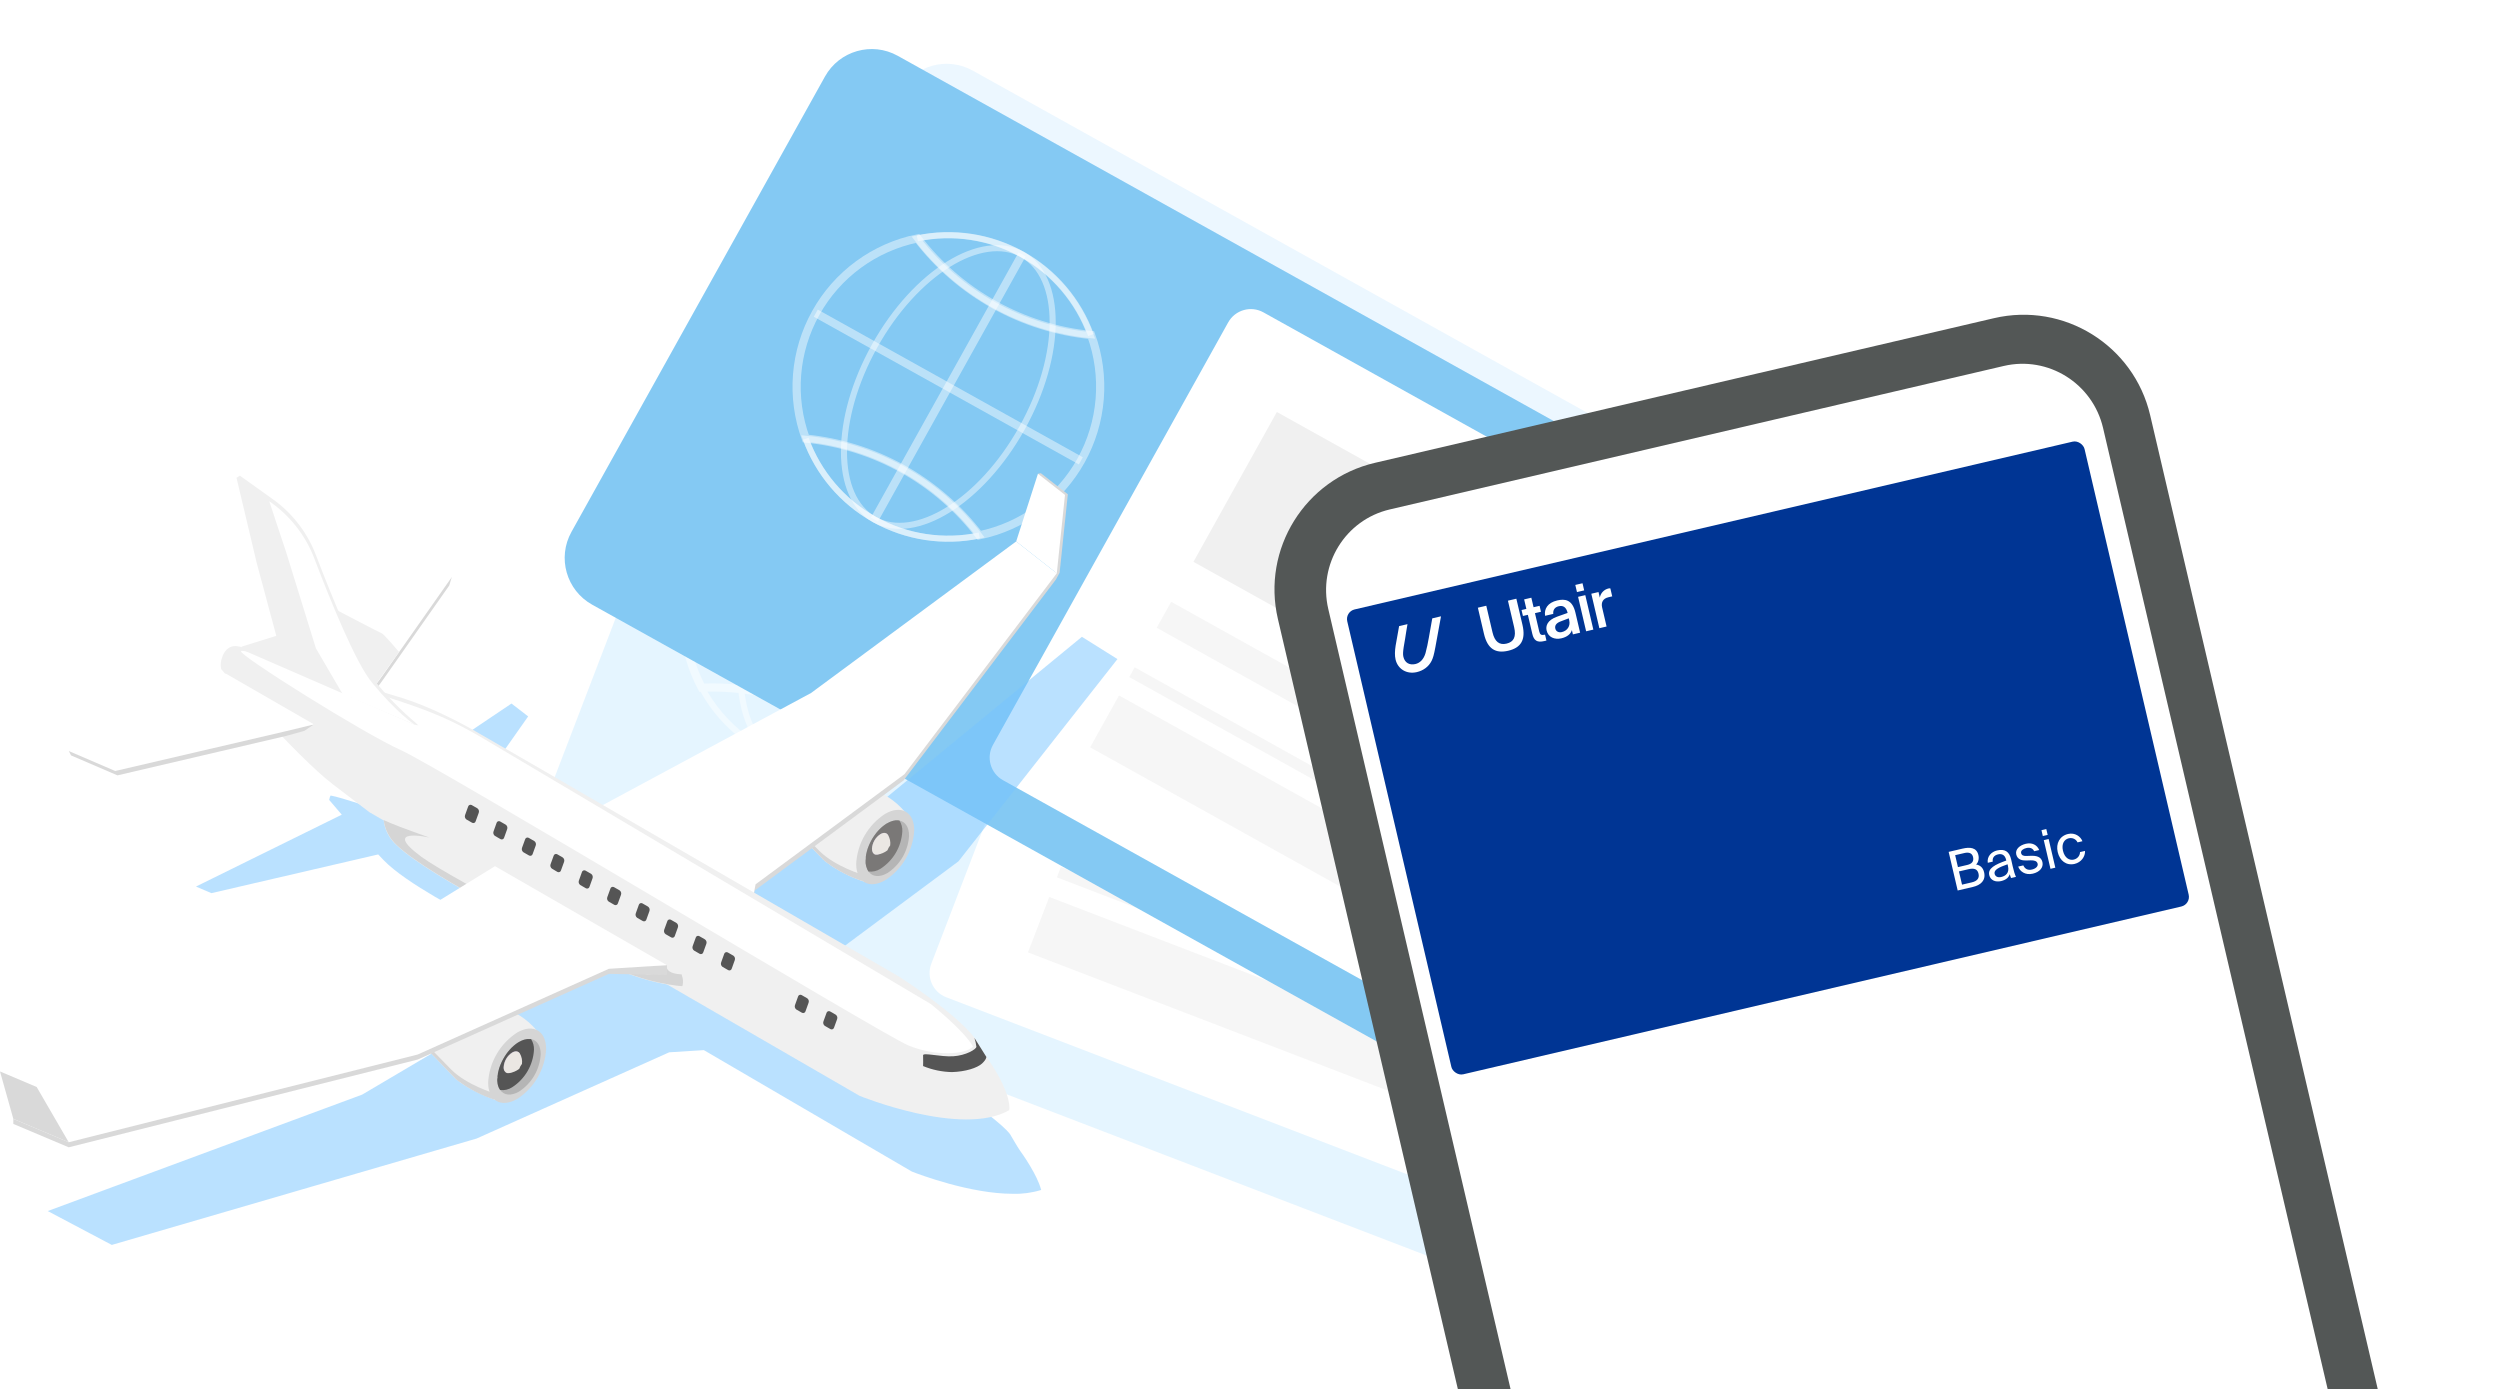 <?xml version="1.0" encoding="UTF-8"?> <svg xmlns="http://www.w3.org/2000/svg" width="745" height="414" viewBox="0 0 745 414" fill="none"> <g style="mix-blend-mode:multiply" opacity="0.4"> <path d="M232.987 99.784L577.126 231.954C579.083 232.705 580.871 233.835 582.391 235.278C583.91 236.722 585.13 238.45 585.981 240.366C586.831 242.281 587.296 244.345 587.348 246.44C587.401 248.535 587.039 250.62 586.285 252.575L530.604 397.55C529.086 401.496 526.066 404.679 522.204 406.402C518.343 408.124 513.956 408.245 510.006 406.737L165.886 274.622C163.93 273.873 162.14 272.747 160.62 271.306C159.099 269.866 157.877 268.14 157.024 266.227C156.171 264.314 155.703 262.251 155.647 260.158C155.591 258.064 155.948 255.979 156.698 254.024L212.28 109.011C213.022 107.036 214.148 105.229 215.594 103.693C217.04 102.158 218.777 100.925 220.704 100.066C222.63 99.208 224.708 98.741 226.817 98.692C228.926 98.644 231.023 99.015 232.987 99.784Z" fill="#BFE6FF"></path> </g> <path d="M281.971 297.178L494.756 378.929C498.739 380.459 503.209 378.471 504.74 374.487L556.423 239.964C557.954 235.98 555.965 231.51 551.982 229.979L339.197 148.228C335.213 146.698 330.743 148.686 329.212 152.67L277.529 287.193C275.998 291.177 277.987 295.647 281.971 297.178Z" fill="white"></path> <path opacity="0.6" d="M306.335 283.814L490.388 354.527L496.734 338.009L312.681 267.296L306.335 283.814Z" fill="#F0F0F0"></path> <path opacity="0.6" d="M314.947 261.447L499 332.159L500.192 329.058L316.139 258.345L314.947 261.447Z" fill="#F0F0F0"></path> <path opacity="0.6" d="M320.961 245.734L505.014 316.446L508.191 308.175L324.139 237.463L320.961 245.734Z" fill="#F0F0F0"></path> <path opacity="0.6" d="M393.284 229.297L519.825 277.914L524.056 266.902L397.515 218.285L393.284 229.297Z" fill="#F0F0F0"></path> <path opacity="0.6" d="M420.309 266.609L447.886 277.204L452.459 265.302L424.881 254.707L420.309 266.609Z" fill="#F0F0F0"></path> <path opacity="0.6" d="M384.264 252.802L411.842 263.397L416.414 251.495L388.836 240.9L384.264 252.802Z" fill="#F0F0F0"></path> <path d="M329.046 224.725L372.757 241.519L391.084 193.817L347.373 177.023L329.046 224.725Z" fill="#F0F0F0"></path> <path opacity="0.45" fill-rule="evenodd" clip-rule="evenodd" d="M208.775 206.168L208.415 206.183L208.054 205.508C204.919 199.639 203.085 193.163 202.676 186.522C202.268 179.881 203.295 173.229 205.689 167.021C208.074 160.808 211.77 155.182 216.525 150.526C221.281 145.869 226.984 142.292 233.247 140.039L233.968 139.779L234.222 140.03C244.135 136.654 254.904 136.757 264.75 140.323C265.063 140.42 265.374 140.527 265.684 140.645L265.687 140.647C266.026 140.778 266.36 140.92 266.686 141.074C276.273 145.042 284.243 152.135 289.297 161.203L289.651 161.187L290.011 161.865C293.138 167.738 294.966 174.213 295.373 180.854C295.78 187.494 294.756 194.144 292.369 200.354C289.983 206.564 286.29 212.19 281.541 216.849C276.792 221.508 271.098 225.093 264.844 227.36L264.122 227.622L263.866 227.37C253.663 230.829 242.559 230.61 232.487 226.734C223.421 223.245 215.722 216.998 210.444 208.927C209.858 208.029 209.301 207.109 208.775 206.168ZM256.431 139.997C249.533 138.833 242.423 139.316 235.693 141.45C237.938 143.561 240.31 145.524 242.793 147.329C242.997 147.152 243.201 146.977 243.406 146.805C247.614 143.272 252.071 140.876 256.431 139.997ZM260.66 156.847L266.067 142.783C271.519 145.436 275.088 151.779 276.301 160.378C276.315 160.478 276.329 160.579 276.342 160.68C271.001 159.987 265.741 158.704 260.66 156.847ZM244.569 148.19C251.144 142.67 257.961 140.334 263.786 141.926L258.386 155.972C253.422 153.967 248.705 151.428 244.314 148.405C244.399 148.333 244.484 148.261 244.569 148.19ZM242.456 150.082C247.139 153.359 252.188 156.101 257.511 158.247L248.332 182.123L226.965 173.902C230.932 164.041 236.46 155.797 242.456 150.082ZM226.089 176.176L247.457 184.398L238.28 208.269C232.901 206.299 227.328 204.949 221.669 204.239C221.019 195.982 222.414 186.155 226.089 176.176ZM225.277 173.252C229.271 163.317 234.84 154.924 240.962 149.01C238.296 147.045 235.756 144.903 233.36 142.595C227.707 144.741 222.555 148.033 218.23 152.267C214.015 156.394 210.679 161.326 208.416 166.765L225.277 173.252ZM207.541 169.04L224.401 175.527C220.696 185.58 219.231 195.542 219.84 204.032C216.529 203.698 213.193 203.582 209.853 203.687C207.096 198.307 205.48 192.412 205.109 186.373C204.747 180.486 205.576 174.591 207.541 169.04ZM249.732 185.273L240.554 209.145C245.924 211.311 251.016 214.081 255.735 217.395C261.749 211.687 267.306 203.437 271.282 193.565L249.732 185.273ZM272.97 194.215C268.966 204.163 263.368 212.562 257.227 218.47C259.855 220.412 262.361 222.527 264.725 224.803C270.372 222.645 275.516 219.346 279.834 215.109C284.04 210.983 287.371 206.057 289.635 200.627L272.97 194.215ZM290.51 198.352L273.847 191.941C277.565 181.868 279.037 171.879 278.433 163.37C281.675 163.686 284.942 163.792 288.212 163.685C290.96 169.069 292.571 174.964 292.941 181.003C293.301 186.894 292.473 192.794 290.51 198.352ZM272.16 191.291L250.606 182.998L259.786 159.122C265.23 161.115 270.874 162.471 276.604 163.17C277.249 171.445 275.845 181.295 272.16 191.291ZM253.873 219.068C249.447 216.011 244.688 213.444 239.68 211.42L234.296 225.424C240.111 227.14 246.998 224.828 253.657 219.25C253.729 219.19 253.801 219.129 253.873 219.068ZM232.031 224.522L237.405 210.545C232.391 208.711 227.203 207.434 221.933 206.731C221.941 206.79 221.949 206.848 221.958 206.907L221.971 207C223.171 215.497 226.678 221.798 232.031 224.522ZM273.026 146.427C275.637 149.987 277.329 154.722 278.091 160.125C278.127 160.381 278.161 160.638 278.193 160.896C281.197 161.209 284.223 161.335 287.254 161.272C283.726 155.247 278.841 150.171 273.026 146.427ZM262.394 225.949C260.178 223.868 257.84 221.931 255.393 220.147C255.201 220.312 255.01 220.476 254.818 220.636C250.625 224.149 246.188 226.536 241.858 227.416C248.189 228.457 254.695 228.116 260.919 226.387C261.413 226.25 261.904 226.104 262.394 225.949ZM225.412 221.171C222.707 217.584 220.959 212.766 220.18 207.253C220.145 207.006 220.112 206.758 220.081 206.508C217.012 206.177 213.918 206.041 210.82 206.101C214.286 212.012 219.058 217.008 224.729 220.732C224.955 220.88 225.183 221.027 225.412 221.171Z" fill="white"></path> <g style="mix-blend-mode:multiply" opacity="0.4"> <path d="M289.861 21.031L611.933 200.358C613.764 201.374 615.376 202.741 616.678 204.381C617.98 206.022 618.945 207.903 619.519 209.917C620.092 211.931 620.263 214.038 620.02 216.118C619.778 218.198 619.128 220.209 618.107 222.038L542.575 357.736C541.556 359.568 540.186 361.181 538.543 362.482C536.901 363.784 535.017 364.749 533.002 365.322C530.986 365.895 528.876 366.065 526.795 365.822C524.713 365.58 522.7 364.929 520.87 363.907L198.772 184.578C195.084 182.516 192.364 179.076 191.207 175.013C190.05 170.95 190.55 166.593 192.598 162.898L268.156 27.202C269.175 25.37 270.544 23.758 272.187 22.456C273.83 21.155 275.713 20.19 277.729 19.617C279.745 19.044 281.854 18.873 283.936 19.116C286.017 19.359 288.031 20.01 289.861 21.031Z" fill="#CFEBFF"></path> </g> <path d="M176.466 180.193L498.57 359.522C506.263 363.806 515.972 361.041 520.256 353.348L595.806 217.647C600.089 209.954 597.325 200.245 589.631 195.961L267.528 16.632C259.835 12.349 250.126 15.114 245.842 22.807L170.292 158.508C166.008 166.201 168.773 175.91 176.466 180.193Z" fill="#84C9F3"></path> <path d="M298.888 232.5L498.051 343.382C501.78 345.458 506.485 344.118 508.561 340.39L578.661 214.478C580.737 210.75 579.397 206.044 575.669 203.968L376.506 93.086C372.777 91.01 368.072 92.35 365.996 96.078L295.896 221.99C293.82 225.718 295.16 230.424 298.888 232.5Z" fill="white"></path> <g style="mix-blend-mode:multiply" opacity="0.45"> <path d="M260.641 103.094C248.483 124.915 248.458 148.082 260.586 154.84C272.714 161.598 292.403 149.387 304.561 127.566C316.72 105.746 316.744 82.579 304.616 75.821C292.488 69.063 272.8 81.274 260.641 103.094Z" stroke="white" stroke-width="1.808" stroke-miterlimit="10"></path> </g> <g style="mix-blend-mode:multiply" opacity="0.45"> <path d="M243.109 93.25C239.949 98.91 238.047 105.184 237.531 111.646C237.016 118.108 237.899 124.604 240.122 130.694C250.259 131.695 260.082 134.772 268.98 139.732C277.877 144.692 285.659 151.43 291.842 159.526C298.187 158.207 304.175 155.538 309.4 151.702C314.625 147.866 318.964 142.952 322.124 137.293C325.283 131.634 327.189 125.361 327.713 118.901C328.237 112.44 327.367 105.943 325.16 99.848C315.023 98.841 305.199 95.765 296.298 90.809C287.397 85.854 279.608 79.124 273.412 71.038C267.059 72.339 261.063 74.998 255.832 78.832C250.602 82.665 246.262 87.583 243.109 93.25V93.25Z" stroke="white" stroke-width="2.437" stroke-miterlimit="10"></path> </g> <g style="mix-blend-mode:multiply" opacity="0.45"> <path d="M291.837 159.578C281.189 161.803 270.096 160.113 260.595 154.816C251.093 149.519 243.822 140.972 240.117 130.745" stroke="white" stroke-width="1.808" stroke-miterlimit="10"></path> </g> <g style="mix-blend-mode:multiply" opacity="0.45"> <path d="M240.117 130.745C243.822 140.972 251.093 149.519 260.595 154.816C270.096 160.113 281.189 161.803 291.837 159.578C285.655 151.481 277.873 144.743 268.975 139.783C260.077 134.823 250.255 131.746 240.117 130.745V130.745Z" stroke="white" stroke-width="1.808" stroke-miterlimit="10"></path> </g> <g style="mix-blend-mode:multiply" opacity="0.45"> <path d="M273.36 71.031C284.009 68.796 295.107 70.48 304.614 75.773C314.121 81.066 321.398 89.612 325.108 99.841" stroke="white" stroke-width="1.808" stroke-miterlimit="10"></path> </g> <g style="mix-blend-mode:multiply" opacity="0.45"> <path d="M325.001 99.879C321.291 89.65 314.014 81.104 304.507 75.811C295 70.518 283.902 68.834 273.253 71.069C279.449 79.155 287.238 85.885 296.139 90.84C305.04 95.796 314.864 98.872 325.001 99.879V99.879Z" stroke="white" stroke-width="1.808" stroke-miterlimit="10"></path> </g> <g style="mix-blend-mode:multiply" opacity="0.45"> <path d="M260.58 154.835L304.59 75.819" stroke="white" stroke-width="2.437" stroke-miterlimit="10"></path> </g> <g style="mix-blend-mode:multiply" opacity="0.45"> <path d="M322.094 137.333L243.103 93.326" stroke="white" stroke-width="2.437" stroke-miterlimit="10"></path> </g> <path opacity="0.6" d="M324.86 222.702L497.13 318.613L505.738 303.152L333.468 207.242L324.86 222.702Z" fill="#F0F0F0"></path> <path opacity="0.6" d="M336.52 201.765L508.79 297.676L510.406 294.773L338.136 198.862L336.52 201.765Z" fill="#F0F0F0"></path> <path opacity="0.6" d="M344.699 187.078L516.969 282.989L521.279 275.247L349.009 179.337L344.699 187.078Z" fill="#F0F0F0"></path> <path opacity="0.6" d="M418.608 180.985L537.048 246.926L542.786 236.619L424.346 170.678L418.608 180.985Z" fill="#F0F0F0"></path> <path opacity="0.6" d="M440.084 221.746L465.896 236.117L472.098 224.977L446.286 210.606L440.084 221.746Z" fill="#F0F0F0"></path> <path opacity="0.6" d="M406.393 202.934L432.206 217.304L438.408 206.165L412.595 191.794L406.393 202.934Z" fill="#F0F0F0"></path> <path d="M355.648 167.426L396.584 190.216L421.442 145.568L380.506 122.777L355.648 167.426Z" fill="#F0F0F0"></path> <path d="M735.369 528.654L640.751 123.738C635.881 102.896 615.034 89.949 594.189 94.82L409.743 137.92C388.898 142.791 375.948 163.635 380.818 184.477L475.436 589.393C480.306 610.235 501.153 623.182 521.998 618.311L706.444 575.211C727.289 570.34 740.239 549.496 735.369 528.654Z" fill="#535756"></path> <path d="M721.101 531.466L626.714 127.539C623.607 114.239 610.363 105.964 597.133 109.055L414.155 151.812C400.926 154.904 392.721 168.191 395.829 181.491L490.215 585.418C493.323 598.717 506.567 606.993 519.796 603.901L702.774 561.145C716.004 558.053 724.209 544.766 721.101 531.466Z" fill="white"></path> <path d="M535.736 351.675C534.986 351.85 534.5 352.444 534.669 353.169C534.826 353.837 535.464 354.147 536.148 353.987C536.517 353.901 536.795 353.719 536.954 353.462C537.089 354.152 536.786 354.591 536.198 354.729C535.955 354.785 535.717 354.793 535.493 354.706L535.33 355.38C535.615 355.479 535.995 355.481 536.37 355.393C537.443 355.143 538.018 354.287 537.731 353.062C537.464 351.917 536.718 351.446 535.736 351.675ZM536.187 353.332C535.822 353.417 535.536 353.265 535.46 352.941C535.384 352.617 535.58 352.358 535.929 352.276C536.319 352.185 536.599 352.354 536.67 352.658C536.742 352.967 536.546 353.248 536.187 353.332ZM539.672 352.341L540.259 351.243L540.135 350.711L537.654 351.291L537.807 351.949L539.317 351.597L538.78 352.592L538.907 353.134L539.282 353.047C539.747 352.938 539.984 353.059 540.047 353.327C540.114 353.616 539.9 353.842 539.49 353.938C539.12 354.024 538.718 353.996 538.402 353.856L538.23 354.558C538.631 354.721 539.175 354.738 539.671 354.622C540.679 354.387 541.012 353.732 540.872 353.134C540.75 352.613 540.334 352.294 539.672 352.341ZM543.494 351.699C543.72 351.476 543.814 351.192 543.739 350.873C543.594 350.25 542.945 349.99 542.13 350.181C541.325 350.369 540.859 350.889 541.005 351.512C541.079 351.831 541.284 352.045 541.585 352.145C541.286 352.397 541.155 352.727 541.244 353.106C541.4 353.775 542.091 354.057 542.987 353.847C543.888 353.637 544.388 353.077 544.231 352.408C544.143 352.028 543.879 351.791 543.494 351.699ZM542.271 350.783C542.605 350.705 542.867 350.82 542.932 351.099C542.995 351.367 542.816 351.585 542.477 351.665C542.143 351.743 541.891 351.625 541.828 351.357C541.763 351.078 541.942 350.86 542.271 350.783ZM542.846 353.245C542.441 353.339 542.142 353.201 542.068 352.887C541.995 352.573 542.203 352.321 542.608 352.227C543.018 352.131 543.322 352.263 543.395 352.577C543.468 352.891 543.256 353.149 542.846 353.245ZM547.763 351.177L547.186 351.312L547.031 350.649L546.256 350.83L546.411 351.493L545.459 351.715L546.51 349.221L545.649 349.423L544.504 352.061L544.633 352.613L546.542 352.167L546.716 352.912L547.516 352.725L547.342 351.98L547.919 351.845L547.763 351.177ZM548.722 348.641C547.972 348.816 547.486 349.41 547.656 350.134C547.812 350.802 548.45 351.113 549.134 350.953C549.504 350.866 549.781 350.684 549.941 350.428C550.075 351.117 549.772 351.557 549.184 351.694C548.941 351.751 548.703 351.759 548.48 351.672L548.317 352.345C548.601 352.444 548.981 352.446 549.356 352.359C550.429 352.108 551.004 351.253 550.717 350.027C550.45 348.883 549.704 348.411 548.722 348.641ZM549.173 350.297C548.809 350.383 548.522 350.231 548.446 349.907C548.371 349.582 548.566 349.323 548.916 349.241C549.306 349.15 549.586 349.32 549.657 349.624C549.729 349.933 549.533 350.213 549.173 350.297ZM554.459 349.612L553.882 349.747L553.727 349.084L552.952 349.265L553.107 349.928L552.155 350.151L553.206 347.657L552.345 347.858L551.2 350.497L551.329 351.049L553.238 350.603L553.412 351.347L554.212 351.16L554.038 350.416L554.615 350.281L554.459 349.612ZM555.418 347.076C554.668 347.251 554.182 347.845 554.352 348.569C554.508 349.238 555.146 349.548 555.83 349.388C556.2 349.302 556.477 349.119 556.636 348.863C556.771 349.553 556.468 349.992 555.88 350.129C555.637 350.186 555.399 350.194 555.175 350.107L555.012 350.781C555.297 350.88 555.677 350.882 556.052 350.794C557.125 350.543 557.7 349.688 557.413 348.463C557.146 347.318 556.4 346.846 555.418 347.076ZM555.869 348.733C555.504 348.818 555.218 348.666 555.142 348.342C555.066 348.018 555.262 347.758 555.612 347.677C556.001 347.586 556.281 347.755 556.352 348.059C556.425 348.368 556.229 348.649 555.869 348.733ZM559.772 349.925C560.648 349.72 561.136 348.907 560.863 347.737C560.59 346.567 559.792 346.054 558.916 346.259C558.045 346.462 557.551 347.277 557.825 348.447C558.098 349.617 558.901 350.128 559.772 349.925ZM559.61 349.231C559.205 349.326 558.843 349.058 558.655 348.253C558.467 347.447 558.673 347.047 559.078 346.952C559.488 346.857 559.849 347.124 560.038 347.93C560.226 348.735 560.02 349.135 559.61 349.231Z" fill="white"></path> <g filter="url(#filter0_d_1117_5048)"> <rect x="400.81" y="179.28" width="225.633" height="142.263" rx="2.942" transform="rotate(-13.152 400.81 179.28)" fill="#003594"></rect> </g> <path fill-rule="evenodd" clip-rule="evenodd" d="M479.886 175.344L480.44 177.717L479.293 177.985C477.716 178.354 477.071 179.476 477.435 181.034L478.759 186.701L476.609 187.204L474.209 176.932L476.359 176.429L476.748 178.094C476.858 177.433 477.166 176.819 477.631 176.331C478.096 175.842 478.698 175.502 479.359 175.355C479.61 175.296 479.806 175.325 479.886 175.344ZM472.666 188.125L470.266 177.853L472.416 177.351L474.817 187.623L472.666 188.125ZM469.935 176.437L469.438 174.311L471.589 173.809L472.085 175.934L469.935 176.437ZM468.425 187.771C468.064 188.976 466.942 189.836 465.293 190.221C463.286 190.691 461.364 189.907 460.892 187.888C460.594 186.613 461.002 184.799 464.082 183.743L467.153 182.652C466.715 180.775 465.678 180.382 464.495 180.659C463.348 180.927 462.744 181.74 462.874 182.942L460.437 183.512C460.117 181.495 461.15 179.61 464.054 178.931C466.312 178.404 468.556 178.626 469.483 182.593L470.874 188.544L468.723 189.046L468.425 187.771ZM467.526 184.246L464.992 185.212C463.743 185.69 463.274 186.435 463.481 187.32C463.688 188.206 464.529 188.57 465.425 188.36C467.11 187.967 468.02 186.521 467.631 184.857L467.49 184.254L467.526 184.246ZM444.759 188.408C445.421 191.242 446.803 192.301 448.954 191.798C451.104 191.296 451.882 189.769 451.211 186.9L449.365 179.002L451.874 178.415L453.695 186.208C454.755 190.742 453.178 193.052 449.45 193.924C445.722 194.795 443.285 193.422 442.225 188.888L440.404 181.096L442.913 180.509L444.759 188.408ZM454.191 178.621L456.341 178.119L457.003 180.952L458.796 180.534L459.209 182.305L457.417 182.723L458.7 188.213C458.915 189.134 459.348 189.369 460.28 189.152L460.424 189.118L460.837 190.889L460.156 191.048C458.077 191.534 457.099 190.904 456.627 188.885L455.302 183.218L453.833 183.561L453.419 181.79L454.853 181.455L454.191 178.621Z" fill="white"></path> <path d="M426.815 184.271L425.793 190.039C425.518 191.597 425.226 193.085 424.799 194.641C424.253 196.487 423.151 197.566 421.795 197.883C420.012 198.3 418.622 197.504 418.209 195.733C418.043 195.025 418.092 194.266 418.293 192.874L418.737 190.268C418.93 188.841 419.203 187.432 419.432 185.997L416.935 186.58L415.894 192.426C415.654 193.977 415.604 195.37 415.877 196.539C416.539 199.373 419.176 200.998 422.207 200.29C424.098 199.848 425.716 198.723 426.616 196.943C427.068 195.979 427.284 195.293 427.753 192.793L429.419 183.663L426.815 184.271Z" fill="white"></path> <path d="M580.697 253.858L583.387 265.369L587.928 264.308C590.23 263.77 591.833 262.391 591.262 259.945C590.932 258.532 590.08 257.827 588.877 257.623C589.564 256.977 589.81 255.881 589.554 254.785C589.02 252.499 586.984 252.389 584.841 252.889L580.697 253.858ZM583.467 258.401L582.636 254.845L585.414 254.196C586.7 253.895 587.696 254.215 587.97 255.39C588.286 256.739 587.563 257.444 586.245 257.752L583.467 258.401ZM584.687 263.625L583.767 259.687L586.609 259.023C588.34 258.619 589.283 259.001 589.599 260.351C589.903 261.653 589.26 262.556 587.625 262.939L584.687 263.625ZM592.797 260.792C593.165 262.364 594.706 262.942 596.31 262.567C597.818 262.214 598.588 261.499 598.908 260.503C599.043 261.007 599.172 261.345 599.294 261.652L600.755 261.311C600.407 260.538 600.097 259.572 599.779 258.139L599.335 256.167C598.791 253.766 597.464 252.887 595.114 253.436C593.447 253.826 592.068 255.236 592.356 257.111L593.848 256.762C593.667 255.7 594.213 254.886 595.404 254.607C596.468 254.359 597.464 254.679 597.827 256.235L597.875 256.441C594.459 257.658 592.326 258.776 592.797 260.792ZM598.254 257.558L598.38 258.098C598.851 260.114 597.71 261.034 596.36 261.349C595.328 261.591 594.583 261.196 594.393 260.386C594.119 259.211 595.697 258.44 598.254 257.558ZM606.178 253.664L607.686 253.311C607.038 251.755 605.542 251.016 603.701 251.446C601.811 251.888 600.491 253.117 600.843 254.626C601.214 256.213 602.611 256.456 603.826 256.424L605.155 256.381C606.12 256.356 607.016 256.532 607.216 257.39C607.401 258.183 606.624 258.867 605.528 259.123C604.258 259.42 603.423 258.929 602.945 257.885L601.421 258.241C601.928 259.697 603.543 260.877 605.782 260.353C607.735 259.897 609.033 258.572 608.64 256.889C608.254 255.238 606.751 254.97 605.124 255.032L603.862 255.076C602.999 255.11 602.449 254.903 602.289 254.221C602.108 253.443 602.99 252.918 603.831 252.722C604.831 252.488 605.718 252.699 606.178 253.664ZM609.798 247.058L608.353 247.395L608.761 249.142L610.206 248.804L609.798 247.058ZM610.492 250.027L609.047 250.364L611.043 258.906L612.488 258.569L610.492 250.027ZM620.565 250.687C620.036 249.287 618.355 248.039 616.291 248.521C613.766 249.111 612.604 251.375 613.198 253.915C613.806 256.519 615.781 258.017 618.226 257.446C620.21 256.982 621.428 255.241 621.339 253.57L619.846 253.919C619.851 254.872 619.183 255.882 617.977 256.164C616.706 256.461 615.274 255.707 614.766 253.532C614.265 251.389 615.206 250.114 616.492 249.813C617.604 249.554 618.66 250.06 619.104 251.028L620.565 250.687Z" fill="white"></path> <path opacity="0.5" d="M142.022 339.289L199.414 313.589L209.745 312.936L271.728 349.123C273.84 349.959 289.141 355.751 301.802 355.751C304.67 355.842 307.533 355.455 310.273 354.607C310.086 353.931 309.864 353.267 309.607 352.615C309.123 351.439 308.571 350.292 307.954 349.18C306.762 347.012 305.436 344.921 303.983 342.918C303.558 342.323 302.972 341.327 302.123 339.896C301.641 339.06 301.182 338.27 300.975 337.95C296.522 332.226 272.669 316.92 268.193 314.047L239.233 296.943L240.518 290.189L285.617 256.681L333 196.408L322.405 189.768L262.821 238.754L198.542 273.326L168.113 256.04C160.316 255.246 152.594 253.841 145.018 251.839C143.124 251.301 140.783 250.579 138.131 249.744L132.84 248.049L123.037 244.729C113.854 241.65 101.228 237.472 98.531 237.071C98.418 237.24 98.333 237.425 98.278 237.62C98.194 237.866 98.132 238.119 98.094 238.376L101.848 242.772L58.402 264.191L62.993 266.16L112.706 254.62L114.29 256.292C121.04 263.378 139.727 272.777 139.727 272.777L169.651 289.743L107.931 326.193L14.222 360.891L33.31 370.988L142.022 339.289ZM139.026 239.589L157.392 213.488L152.422 209.653L120.087 231.404L136.673 240.952L134.481 245.874L139.026 239.589Z" fill="#76C5FF"></path> <path d="M218.928 269.686C218.928 270.316 218.48 270.568 217.941 270.247C217.653 270.063 217.414 269.813 217.242 269.518C217.071 269.224 216.972 268.893 216.953 268.553C216.953 267.923 217.39 267.671 217.941 267.992C218.227 268.177 218.465 268.428 218.636 268.722C218.808 269.016 218.908 269.346 218.928 269.686Z" fill="#D5D2C9"></path> <path d="M110.503 207.535L114.026 202.727L133.884 174.474L134.619 172.001L84.217 192.39L110.503 207.535Z" fill="#D9D9D9"></path> <path d="M110.503 206.104L114.026 201.296L134.619 172.001L124.311 164.045L84.217 190.97L110.503 206.104Z" fill="white"></path> <g style="mix-blend-mode:multiply"> <path d="M98.944 181.079C98.944 181.079 113.372 188.635 113.866 188.784C114.359 188.932 118.916 194.279 118.916 194.279L110.457 206.104L84.217 190.924L98.944 181.079Z" fill="#F0F0F0"></path> </g> <path d="M232.449 240.769C232.556 238.828 233.121 236.94 234.099 235.259C235.076 233.578 236.438 232.151 238.074 231.095C239.005 230.484 240.126 230.232 241.23 230.385L244.272 231.038L243.434 232.492C243.617 233.073 243.707 233.68 243.698 234.289C243.591 236.229 243.026 238.117 242.049 239.798C241.071 241.479 239.709 242.906 238.074 243.963C237.582 244.259 237.048 244.479 236.49 244.615L235.583 246.206L233.436 243.848C232.735 242.98 232.383 241.882 232.449 240.769Z" fill="#8694A1"></path> <path d="M234.492 242.772C234.616 240.584 235.256 238.456 236.358 236.56C237.461 234.665 238.997 233.055 240.84 231.862C241.397 231.484 242.025 231.224 242.686 231.098C243.348 230.972 244.028 230.983 244.685 231.129L248.06 232.08L247.004 233.877C247.123 234.399 247.181 234.933 247.176 235.468C247.054 237.655 246.417 239.783 245.316 241.679C244.215 243.574 242.682 245.184 240.84 246.378C240.35 246.667 239.825 246.894 239.279 247.053L238.246 248.805L235.755 246.389C235.311 245.903 234.97 245.331 234.753 244.709C234.536 244.088 234.447 243.429 234.492 242.772Z" fill="#677E93"></path> <path d="M238.441 249.023C237.605 247.93 237.197 246.57 237.293 245.199C237.432 242.755 238.145 240.378 239.376 238.26C240.606 236.142 242.319 234.343 244.375 233.007C245.559 232.228 246.99 231.914 248.393 232.125L248.622 232.183L258.413 234.621L245.454 256.292L238.636 249.24L238.429 249.023H238.441Z" fill="#F0F0F0"></path> <path d="M243.824 251.301C243.824 245.577 247.888 238.559 252.904 235.674C255.429 234.22 257.713 234.083 259.366 235.045C263.265 236.29 266.747 238.579 269.433 241.662C273.611 246.241 262.97 264.706 257.254 262.646C253.359 261.367 249.694 259.477 246.395 257.048C244.788 256.063 243.824 254.082 243.824 251.301Z" fill="#F0F0F0"></path> <path d="M232.495 241.57C232.535 241.908 232.608 242.242 232.713 242.566C232.862 243.039 233.109 243.475 233.436 243.848L235.583 246.206L235.755 246.39L238.246 248.805L238.429 249.023L238.636 249.24L245.454 256.292C245.72 256.577 246.021 256.827 246.349 257.036C249.597 259.439 253.208 261.309 257.047 262.577V260.665C257.047 260.665 248.909 258.261 244.226 253.625C240.254 249.675 234.171 243.321 232.495 241.57Z" fill="#D5D5D5"></path> <path d="M255.142 257.391C255.142 262.863 259.01 265.061 263.785 262.314C266.301 260.688 268.396 258.493 269.9 255.907C271.404 253.32 272.274 250.416 272.44 247.431C272.44 241.971 268.572 239.773 263.785 242.52C261.274 244.146 259.182 246.341 257.68 248.925C256.178 251.508 255.309 254.409 255.142 257.391Z" fill="#D5D5D5"></path> <path d="M257.954 256.498V256.578C257.954 256.716 257.954 256.853 257.954 256.99C257.954 257.128 257.954 257.551 258.058 257.803C258.071 257.911 258.09 258.018 258.115 258.124C258.19 258.413 258.286 258.696 258.402 258.971C258.428 259.041 258.458 259.11 258.494 259.177C258.581 259.361 258.684 259.538 258.804 259.703C259.951 261.272 262.018 261.558 264.428 260.184C266.307 258.961 267.871 257.314 268.996 255.378C270.12 253.441 270.773 251.268 270.902 249.034C270.902 246.458 269.754 244.855 268.032 244.523C267.738 244.466 267.437 244.443 267.137 244.455H266.907C266.659 244.479 266.413 244.525 266.173 244.592L265.886 244.672C265.661 244.734 265.442 244.814 265.232 244.913L264.91 245.062C264.745 245.14 264.584 245.228 264.428 245.325H264.371L264.003 245.554L263.579 245.851L263.2 246.138L262.855 246.424L262.465 246.767L262.201 247.031C262.063 247.157 261.937 247.294 261.811 247.431L261.604 247.66L261.214 248.107L261.053 248.324C260.927 248.484 260.801 248.645 260.686 248.816L260.548 249.011L260.192 249.526C260.192 249.595 260.112 249.664 260.066 249.721C260.02 249.778 259.848 250.087 259.745 250.282L259.63 250.488C259.527 250.671 259.423 250.866 259.332 251.06L259.217 251.301C259.125 251.495 259.033 251.69 258.953 251.885C258.91 251.982 258.871 252.081 258.838 252.182C258.758 252.377 258.677 252.571 258.608 252.766C258.54 252.961 258.528 253.018 258.494 253.144C258.426 253.335 258.368 253.53 258.321 253.728C258.321 253.876 258.241 254.037 258.207 254.197C258.172 254.357 258.126 254.563 258.092 254.746C258.057 254.93 258.035 255.136 258.012 255.33C257.989 255.525 258.012 255.662 258.012 255.823C258.012 255.983 257.954 256.292 257.954 256.498Z" fill="#B5B5B5"></path> <path d="M257.954 256.498V256.578C257.954 256.716 257.954 256.853 257.954 256.99C257.954 257.128 257.954 257.551 258.058 257.803C258.071 257.911 258.09 258.018 258.115 258.124C258.19 258.413 258.286 258.696 258.402 258.971C258.428 259.041 258.458 259.11 258.494 259.177C258.581 259.361 258.684 259.538 258.804 259.703C260.065 259.866 261.343 259.573 262.408 258.879C264.292 257.66 265.861 256.015 266.988 254.078C268.115 252.14 268.767 249.965 268.893 247.729C268.947 246.597 268.646 245.477 268.032 244.523C267.738 244.466 267.437 244.443 267.137 244.455H266.907C266.659 244.479 266.413 244.525 266.173 244.592L265.886 244.672C265.661 244.734 265.442 244.814 265.232 244.913L264.91 245.062C264.745 245.14 264.584 245.228 264.428 245.325H264.371L264.003 245.554L263.579 245.851L263.2 246.138L262.855 246.424L262.465 246.767L262.201 247.031C262.063 247.157 261.937 247.294 261.811 247.431L261.604 247.66L261.214 248.107L261.053 248.324C260.927 248.484 260.801 248.645 260.686 248.816L260.548 249.011L260.192 249.526C260.192 249.595 260.112 249.664 260.066 249.721C260.02 249.778 259.848 250.087 259.745 250.282L259.63 250.488C259.527 250.671 259.423 250.866 259.332 251.06L259.217 251.301C259.125 251.495 259.033 251.69 258.953 251.885C258.91 251.982 258.871 252.081 258.838 252.182C258.758 252.377 258.677 252.571 258.608 252.766C258.54 252.961 258.528 253.018 258.494 253.144C258.426 253.335 258.368 253.53 258.321 253.728C258.321 253.876 258.241 254.037 258.207 254.197C258.172 254.357 258.126 254.563 258.092 254.746C258.057 254.93 258.035 255.136 258.012 255.33C257.989 255.525 258.012 255.662 258.012 255.823C258.012 255.983 257.954 256.292 257.954 256.498Z" fill="#7A7877"></path> <path d="M259.837 252.926C259.837 254.529 260.985 255.216 262.373 254.369C263.113 253.891 263.729 253.246 264.172 252.486C264.615 251.726 264.872 250.873 264.922 249.996C264.922 248.393 263.774 247.706 262.373 248.553C261.635 249.031 261.02 249.676 260.579 250.436C260.138 251.196 259.884 252.049 259.837 252.926Z" fill="#A197AD"></path> <path d="M260.824 254.655C260.227 254.472 259.848 253.865 259.848 252.926C259.897 252.051 260.152 251.2 260.593 250.442C261.033 249.685 261.647 249.041 262.385 248.565C263.303 248.038 264.095 248.13 264.543 248.702L264.68 248.92C265.209 249.829 265.419 250.889 265.277 251.93C264.926 252.376 264.647 252.875 264.451 253.407C263.59 254.068 262.575 254.501 261.501 254.666C261.334 254.695 261.163 254.695 260.996 254.666C260.939 254.684 260.878 254.68 260.824 254.655Z" fill="#EBE7E3"></path> <path d="M122.727 305.884C122.836 303.944 123.402 302.057 124.379 300.376C125.356 298.696 126.717 297.268 128.352 296.211C129.282 295.6 130.404 295.348 131.508 295.501L134.538 296.165L133.712 297.607C133.895 298.193 133.984 298.803 133.976 299.416C133.865 301.356 133.298 303.242 132.32 304.922C131.343 306.602 129.984 308.03 128.352 309.09C127.853 309.382 127.316 309.601 126.756 309.742L125.849 311.334L123.714 308.964C123.011 308.096 122.659 306.998 122.727 305.884Z" fill="#8694A1"></path> <path d="M124.805 307.899C124.927 305.71 125.564 303.581 126.665 301.683C127.765 299.786 129.299 298.174 131.141 296.978C131.702 296.604 132.332 296.347 132.995 296.223C133.658 296.1 134.339 296.111 134.998 296.257L138.372 297.207L137.316 299.004C137.436 299.522 137.494 300.052 137.488 300.584C137.367 302.774 136.729 304.905 135.626 306.803C134.523 308.7 132.986 310.312 131.141 311.505C130.653 311.791 130.133 312.017 129.591 312.181L128.558 313.932L126.067 311.517C125.623 311.03 125.282 310.458 125.065 309.837C124.848 309.215 124.76 308.556 124.805 307.899Z" fill="#677E93"></path> <path d="M128.707 314.15C127.874 313.051 127.467 311.689 127.559 310.315C127.697 307.872 128.409 305.496 129.64 303.379C130.87 301.263 132.584 299.466 134.642 298.134C135.826 297.355 137.257 297.041 138.659 297.252L138.889 297.31L148.68 299.737L135.721 321.43L128.914 314.379L128.707 314.161V314.15Z" fill="#F0F0F0"></path> <path d="M134.102 316.416C134.102 310.692 138.166 303.686 143.182 300.801C145.707 299.348 147.991 299.21 149.633 300.172C153.525 301.42 157.001 303.704 159.688 306.777C163.866 311.356 153.214 329.822 147.498 327.761C140.151 325.117 136.708 322.209 136.651 322.163C135.067 321.19 134.102 319.21 134.102 316.416Z" fill="#F0F0F0"></path> <path d="M122.773 306.697C122.814 307.03 122.883 307.36 122.98 307.682C123.128 308.157 123.379 308.594 123.714 308.964L125.849 311.322C125.905 311.392 125.966 311.457 126.033 311.517L128.524 313.932C128.524 314.001 128.639 314.081 128.708 314.15L128.914 314.367L135.721 321.43C135.981 321.717 136.283 321.964 136.616 322.163C139.86 324.571 143.473 326.442 147.314 327.704V325.804C147.314 325.804 139.164 323.4 134.481 318.752C130.544 314.802 124.438 308.437 122.773 306.697Z" fill="#D5D5D5"></path> <path d="M145.466 322.575C145.466 328.036 149.334 330.245 154.109 327.498C156.621 325.869 158.713 323.673 160.214 321.087C161.716 318.501 162.586 315.599 162.752 312.616C162.752 307.155 158.884 304.946 154.109 307.693C151.599 309.323 149.508 311.52 148.007 314.105C146.505 316.691 145.635 319.592 145.466 322.575Z" fill="#D5D5D5"></path> <path d="M148.186 321.614V321.694C148.186 321.843 148.186 321.98 148.186 322.117C148.198 322.386 148.229 322.654 148.278 322.919L148.347 323.239C148.409 323.53 148.502 323.814 148.623 324.086L148.726 324.304C148.816 324.483 148.919 324.656 149.036 324.819C150.184 326.399 152.25 326.685 154.649 325.3C156.533 324.081 158.102 322.436 159.229 320.498C160.356 318.561 161.008 316.386 161.134 314.15C161.134 311.585 159.986 309.971 158.253 309.639C157.959 309.61 157.663 309.61 157.369 309.639H157.139C156.888 309.669 156.639 309.715 156.393 309.776L156.106 309.857L155.464 310.097L155.131 310.257L154.649 310.509L154.281 310.727L153.857 311.024C153.719 311.116 153.593 311.219 153.466 311.322C153.35 311.407 153.239 311.499 153.134 311.597L152.743 311.952L152.468 312.203L152.078 312.616L151.871 312.845L151.492 313.291L151.32 313.497L150.953 313.989L150.815 314.184L150.471 314.711L150.344 314.905C150.23 315.088 150.126 315.271 150.023 315.455C149.98 315.521 149.942 315.59 149.908 315.661L149.61 316.233C149.567 316.311 149.528 316.391 149.495 316.474C149.403 316.668 149.311 316.863 149.231 317.069C149.151 317.275 149.151 317.263 149.105 317.355C149.059 317.447 148.955 317.756 148.887 317.95C148.818 318.145 148.806 318.202 148.76 318.328C148.714 318.454 148.645 318.706 148.6 318.9C148.554 319.095 148.519 319.221 148.485 319.37C148.45 319.519 148.404 319.736 148.37 319.919C148.336 320.102 148.37 320.32 148.29 320.515C148.209 320.709 148.29 320.835 148.29 321.007C148.29 321.179 148.186 321.43 148.186 321.614Z" fill="#B5B5B5"></path> <path d="M148.186 321.614V321.694C148.186 321.843 148.186 321.98 148.186 322.117C148.198 322.386 148.228 322.654 148.278 322.919L148.347 323.239C148.409 323.53 148.502 323.814 148.622 324.086L148.726 324.304C148.815 324.483 148.919 324.656 149.036 324.819C150.297 324.988 151.578 324.695 152.64 323.995C154.524 322.776 156.093 321.131 157.22 319.193C158.347 317.256 158.999 315.081 159.125 312.845C159.171 311.712 158.867 310.593 158.253 309.639C157.959 309.61 157.663 309.61 157.369 309.639H157.139C156.888 309.669 156.639 309.715 156.393 309.776L156.106 309.857L155.463 310.097L155.131 310.257L154.648 310.509L154.281 310.727L153.856 311.024C153.719 311.116 153.592 311.219 153.466 311.322C153.35 311.407 153.239 311.499 153.133 311.597L152.743 311.952L152.468 312.203L152.077 312.616L151.871 312.845L151.492 313.291L151.32 313.497L150.952 313.989L150.815 314.184L150.47 314.711L150.344 314.905C150.229 315.088 150.126 315.271 150.023 315.455C149.98 315.521 149.942 315.59 149.908 315.661L149.609 316.233C149.567 316.311 149.528 316.391 149.495 316.474C149.403 316.668 149.311 316.863 149.231 317.069C149.15 317.275 149.15 317.263 149.104 317.355C149.058 317.447 148.955 317.756 148.886 317.95C148.817 318.145 148.806 318.202 148.76 318.328C148.714 318.454 148.645 318.706 148.599 318.9C148.553 319.095 148.519 319.221 148.485 319.37C148.45 319.519 148.404 319.736 148.37 319.919C148.335 320.102 148.37 320.32 148.289 320.515C148.209 320.709 148.289 320.835 148.289 321.007C148.289 321.179 148.186 321.43 148.186 321.614Z" fill="#555555"></path> <path d="M150.057 317.996C150.057 319.61 151.205 320.286 152.594 319.45C153.331 318.97 153.944 318.325 154.385 317.565C154.826 316.805 155.081 315.953 155.131 315.077C155.131 313.463 153.983 312.787 152.594 313.623C151.857 314.103 151.243 314.748 150.803 315.508C150.362 316.268 150.107 317.12 150.057 317.996Z" fill="#A197AD"></path> <path d="M151.102 319.782C150.771 319.641 150.495 319.395 150.317 319.083C150.139 318.771 150.068 318.41 150.115 318.054C150.164 317.176 150.421 316.323 150.864 315.563C151.307 314.803 151.923 314.158 152.663 313.68C153.57 313.154 154.373 313.245 154.821 313.818C154.87 313.882 154.912 313.951 154.947 314.024C155.482 314.935 155.692 316 155.544 317.046C155.195 317.492 154.92 317.99 154.729 318.523C153.865 319.179 152.851 319.611 151.779 319.782C151.612 319.811 151.441 319.811 151.274 319.782H151.205H151.102Z" fill="#EBE7E3"></path> <path d="M315.771 170.662L318.216 147.296L310.158 141L309.309 141.183L314.669 172.688L315.771 170.662Z" fill="#D9D9D9"></path> <path d="M223.003 275.318L224.908 265.37L269.272 232.56L314.669 172.688L314.922 170.845L241.448 208.348L171.797 245.84L223.003 275.318Z" fill="#D9D9D9"></path> <path d="M223.255 273.475L225.16 263.527L269.525 230.717L314.922 170.845L302.823 161.343L241.701 206.505L172.05 243.997L223.255 273.475Z" fill="white"></path> <path d="M314.922 170.845L317.366 147.479L309.309 141.183L302.823 161.343L314.922 170.845Z" fill="white"></path> <path d="M65.898 199.361C66.403 200.083 88.384 225.486 99.242 233.762L110.067 242.028L143.985 261.661L256.175 326.571C256.175 326.571 286.673 338.969 300.746 330.829C300.746 330.829 301.194 329.043 299.598 324.911C299.058 323.571 298.441 322.264 297.75 320.995C296.474 318.682 295.056 316.449 293.503 314.31C292.837 313.36 290.886 309.857 290.461 309.307C284.538 301.614 267.849 290.991 267.849 290.991L171.579 235.216C170.317 234.472 169.41 233.957 168.985 233.717L168.744 233.568L168.595 233.465L142.826 218.582C142.826 218.582 130.028 210.855 117.906 207.421C105.785 203.986 75.092 192.916 70.443 192.538C69.823 192.487 69.199 192.594 68.631 192.848C68.063 193.102 67.569 193.496 67.195 193.992C66.748 194.553 66.413 195.195 66.208 195.881C65.758 196.984 65.65 198.197 65.898 199.361Z" fill="#F0F0F0"></path> <path d="M277.33 299.176C277.33 299.176 287.155 306.96 289.956 311.86C287.66 314.402 278.42 314.768 270.615 311.505C262.81 308.243 130.578 228.508 119.467 223.54C108.356 218.571 71.097 195.194 71.82 194.061C72.543 192.928 98.072 201.96 111.077 206.31C124.082 210.661 131.416 212.538 144.708 220.483C158 228.428 277.33 299.176 277.33 299.176Z" fill="white"></path> <path d="M203.363 293.955C203.363 293.955 192.952 293.555 179.557 286.881C166.162 280.207 128.467 261.695 118.239 251.93C116.134 250.061 114.756 247.511 114.348 244.729C114.348 244.729 143.756 255.239 146.247 256.017C148.198 256.624 176.159 272.662 198.714 285.782C204.947 289.376 203.363 293.955 203.363 293.955Z" fill="#F0F0F0"></path> <path d="M123.209 247.878L128.042 249.606C128.042 249.606 113.28 246.252 125.585 255.33C134.894 262.199 189.199 290.292 192.895 290.361C194.013 290.351 195.116 290.093 196.122 289.606C197.128 289.118 198.014 288.415 198.714 287.545C198.714 287.545 197.75 290.109 203.122 290.361C203.205 290.776 203.316 291.185 203.455 291.586C203.589 292.347 203.554 293.129 203.351 293.875C203.351 293.875 192.941 293.475 179.545 286.801C166.15 280.126 128.455 261.615 118.228 251.85C116.087 249.899 114.708 247.254 114.336 244.386C114.336 244.386 117.103 245.703 123.209 247.878Z" fill="#D5D5D5"></path> <path d="M198.714 290.532L181.439 290.212L124.449 315.752L20.477 341.899L3.971 334.927V333.428L6.198 333.932L82.415 299.737L181.485 288.083L198.714 287.613V290.532Z" fill="#D9D9D9"></path> <path d="M293.928 314.951C293.928 314.951 294.02 315.661 292.631 316.943C291.242 318.225 287.752 319.37 283.655 319.484C280.709 319.422 277.801 318.812 275.08 317.687C275.08 317.687 275.138 315.397 275.08 314.482C275.023 313.566 280.303 315.008 284.079 314.768C287.856 314.527 290.966 312.673 290.966 311.917C290.856 311.03 290.66 310.156 290.381 309.307L293.928 314.951Z" fill="#555555"></path> <path d="M198.714 287.613L181.439 288.701L124.449 314.253L20.477 340.388L3.971 333.428L82.415 298.226L147.509 258.124L198.714 287.613Z" fill="white"></path> <path d="M20.477 340.388L10.928 323.926L6.10352e-05 319.29L3.972 333.428L20.477 340.388Z" fill="#D9D9D9"></path> <path d="M71.487 141.756L82.105 149.346C87.638 153.548 91.858 159.234 94.272 165.739C98.864 177.759 106.508 196.648 111.409 202.567C115.147 207.265 119.342 211.583 123.932 215.457L124.667 216.167L123.519 215.938L71.224 193.191L72.257 192.619L82.335 189.482L76.469 167.628L70.477 142.374L71.487 141.756Z" fill="#F0F0F0"></path> <path d="M90.68 217.804L85.216 219.315L34.998 231.061L21.178 225.119L20.512 223.814L93.561 215.869L90.68 217.804Z" fill="#D9D9D9"></path> <path d="M93.561 215.869L85.216 217.896L34.332 229.756L20.512 223.814L67.275 200.724L93.561 215.869Z" fill="white"></path> <path d="M201.607 275.055L199.896 274.071C199.796 274.019 199.686 273.991 199.573 273.988C199.46 273.986 199.349 274.009 199.247 274.057C199.144 274.105 199.055 274.175 198.984 274.263C198.914 274.35 198.865 274.453 198.84 274.563L197.934 277.058C197.848 277.292 197.841 277.546 197.914 277.784C197.986 278.021 198.134 278.229 198.335 278.375L200.046 279.359C200.144 279.414 200.255 279.444 200.367 279.448C200.48 279.453 200.592 279.431 200.695 279.384C200.797 279.337 200.888 279.267 200.958 279.179C201.029 279.092 201.078 278.989 201.102 278.879L202.008 276.383C202.096 276.148 202.105 275.891 202.032 275.651C201.96 275.412 201.81 275.202 201.607 275.055Z" fill="#555555"></path> <path d="M210.089 279.943L208.379 278.959C208.28 278.905 208.17 278.874 208.057 278.87C207.945 278.866 207.832 278.888 207.73 278.935C207.627 278.981 207.537 279.051 207.466 279.139C207.396 279.227 207.347 279.33 207.323 279.44L206.416 281.935C206.328 282.17 206.32 282.427 206.392 282.667C206.465 282.907 206.614 283.116 206.818 283.263L208.528 284.248C208.627 284.3 208.737 284.328 208.849 284.331C208.961 284.334 209.072 284.312 209.174 284.265C209.276 284.219 209.366 284.15 209.437 284.064C209.508 283.977 209.558 283.876 209.584 283.767L210.491 281.26C210.576 281.027 210.583 280.772 210.511 280.535C210.438 280.297 210.29 280.09 210.089 279.943Z" fill="#555555"></path> <path d="M218.56 284.797L216.85 283.813C216.75 283.761 216.639 283.733 216.527 283.73C216.414 283.728 216.302 283.752 216.2 283.799C216.098 283.847 216.008 283.917 215.938 284.005C215.867 284.093 215.818 284.195 215.794 284.305L214.899 286.801C214.813 287.034 214.807 287.288 214.879 287.526C214.951 287.763 215.099 287.971 215.3 288.117L217.011 289.102C217.109 289.156 217.22 289.186 217.332 289.191C217.445 289.195 217.557 289.173 217.66 289.126C217.762 289.079 217.853 289.009 217.923 288.922C217.994 288.834 218.043 288.731 218.067 288.621L218.962 286.125C219.05 285.891 219.058 285.634 218.986 285.394C218.913 285.154 218.764 284.944 218.56 284.797Z" fill="#555555"></path> <path d="M240.576 297.504L238.866 296.52C238.767 296.466 238.657 296.435 238.544 296.431C238.431 296.427 238.319 296.449 238.217 296.496C238.114 296.542 238.024 296.612 237.953 296.7C237.882 296.788 237.833 296.891 237.81 297.001L236.914 299.496C236.824 299.729 236.812 299.984 236.88 300.224C236.949 300.463 237.094 300.674 237.293 300.824L239.003 301.809C239.103 301.861 239.214 301.889 239.327 301.891C239.439 301.894 239.551 301.87 239.653 301.822C239.755 301.775 239.845 301.704 239.915 301.617C239.986 301.529 240.035 301.426 240.059 301.317L240.955 298.821C241.042 298.59 241.053 298.337 240.985 298.1C240.916 297.863 240.773 297.654 240.576 297.504Z" fill="#555555"></path> <path d="M249.059 302.381L247.348 301.397C247.249 301.345 247.139 301.316 247.027 301.313C246.915 301.31 246.804 301.333 246.702 301.379C246.6 301.426 246.51 301.495 246.439 301.581C246.368 301.667 246.318 301.769 246.292 301.878L245.385 304.373C245.297 304.608 245.289 304.865 245.362 305.105C245.434 305.345 245.584 305.554 245.787 305.701L247.498 306.686C247.597 306.737 247.707 306.766 247.819 306.769C247.931 306.772 248.042 306.75 248.144 306.703C248.246 306.657 248.335 306.588 248.406 306.501C248.478 306.415 248.528 306.314 248.554 306.205L249.46 303.709C249.548 303.474 249.557 303.217 249.484 302.978C249.411 302.738 249.262 302.528 249.059 302.381Z" fill="#555555"></path> <path d="M193.124 270.178L191.414 269.194C191.315 269.142 191.205 269.113 191.093 269.11C190.981 269.107 190.87 269.13 190.768 269.176C190.666 269.223 190.576 269.292 190.505 269.378C190.434 269.464 190.384 269.566 190.358 269.675L189.463 272.17C189.375 272.405 189.366 272.662 189.439 272.902C189.511 273.142 189.661 273.351 189.864 273.498L191.575 274.483C191.674 274.535 191.784 274.563 191.896 274.566C192.008 274.569 192.119 274.547 192.221 274.5C192.323 274.454 192.412 274.385 192.484 274.298C192.555 274.212 192.605 274.111 192.631 274.002L193.526 271.506C193.614 271.272 193.622 271.015 193.55 270.775C193.477 270.535 193.328 270.325 193.124 270.178Z" fill="#555555"></path> <path d="M184.653 265.336L182.943 264.351C182.843 264.299 182.732 264.271 182.619 264.269C182.507 264.267 182.395 264.29 182.293 264.338C182.191 264.385 182.101 264.456 182.031 264.543C181.96 264.631 181.911 264.734 181.887 264.844L180.98 267.339C180.892 267.574 180.884 267.831 180.956 268.071C181.029 268.311 181.178 268.52 181.382 268.667L183.092 269.652C183.192 269.703 183.303 269.732 183.415 269.734C183.528 269.736 183.64 269.713 183.742 269.665C183.844 269.618 183.934 269.547 184.004 269.46C184.074 269.372 184.124 269.269 184.148 269.159L185.055 266.664C185.143 266.429 185.151 266.172 185.079 265.932C185.006 265.692 184.856 265.483 184.653 265.336Z" fill="#555555"></path> <path d="M176.171 260.413L174.46 259.429C174.361 259.377 174.251 259.348 174.139 259.345C174.027 259.342 173.916 259.365 173.814 259.411C173.712 259.458 173.622 259.527 173.551 259.613C173.48 259.699 173.43 259.801 173.404 259.91L172.509 262.405C172.421 262.64 172.413 262.897 172.485 263.137C172.558 263.377 172.707 263.586 172.911 263.733L174.621 264.718C174.72 264.769 174.83 264.798 174.942 264.801C175.054 264.804 175.165 264.782 175.267 264.735C175.369 264.689 175.459 264.62 175.53 264.533C175.601 264.447 175.651 264.346 175.677 264.237L176.572 261.741C176.66 261.506 176.669 261.249 176.596 261.01C176.524 260.77 176.374 260.56 176.171 260.413Z" fill="#555555"></path> <path d="M167.7 255.525L165.989 254.54C165.891 254.497 165.785 254.476 165.678 254.478C165.571 254.48 165.466 254.505 165.369 254.552C165.273 254.599 165.188 254.666 165.121 254.749C165.054 254.832 165.005 254.929 164.979 255.033L164.072 257.528C163.984 257.763 163.976 258.02 164.049 258.26C164.121 258.5 164.271 258.709 164.474 258.856L166.127 259.841C166.227 259.892 166.338 259.921 166.45 259.923C166.563 259.925 166.675 259.902 166.777 259.854C166.879 259.807 166.969 259.736 167.039 259.649C167.11 259.561 167.159 259.458 167.183 259.348L168.09 256.853C168.179 256.619 168.189 256.363 168.119 256.123C168.048 255.884 167.901 255.673 167.7 255.525Z" fill="#555555"></path> <path d="M159.24 250.648L157.53 249.664C157.43 249.612 157.321 249.583 157.209 249.58C157.097 249.577 156.986 249.6 156.884 249.646C156.782 249.692 156.692 249.761 156.621 249.848C156.55 249.934 156.499 250.036 156.474 250.144L155.567 252.64C155.479 252.875 155.471 253.132 155.543 253.372C155.616 253.611 155.765 253.821 155.969 253.968L157.679 254.952C157.778 255.004 157.888 255.033 158 255.036C158.112 255.039 158.223 255.016 158.325 254.97C158.427 254.924 158.517 254.855 158.588 254.768C158.659 254.682 158.709 254.58 158.735 254.472L159.642 251.976C159.73 251.741 159.738 251.484 159.665 251.244C159.593 251.005 159.443 250.795 159.24 250.648Z" fill="#555555"></path> <path d="M150.735 245.771L149.024 244.787C148.925 244.732 148.815 244.702 148.703 244.698C148.59 244.694 148.478 244.716 148.375 244.762C148.272 244.809 148.182 244.879 148.112 244.967C148.041 245.055 147.992 245.158 147.968 245.268L147.073 247.763C146.985 247.998 146.977 248.255 147.049 248.495C147.122 248.735 147.271 248.944 147.475 249.091L149.185 250.076C149.285 250.128 149.395 250.156 149.508 250.158C149.621 250.16 149.733 250.137 149.835 250.089C149.937 250.042 150.026 249.971 150.097 249.884C150.167 249.796 150.217 249.693 150.241 249.583L151.136 247.088C151.221 246.855 151.228 246.6 151.156 246.363C151.083 246.125 150.936 245.918 150.735 245.771Z" fill="#555555"></path> <path d="M142.263 240.883L140.553 239.899C140.454 239.847 140.344 239.818 140.232 239.815C140.12 239.812 140.009 239.835 139.907 239.881C139.805 239.927 139.715 239.996 139.644 240.083C139.573 240.169 139.523 240.271 139.497 240.379L138.59 242.886C138.505 243.12 138.498 243.374 138.571 243.612C138.643 243.849 138.791 244.057 138.992 244.203L140.702 245.187C140.801 245.242 140.911 245.272 141.024 245.276C141.137 245.281 141.249 245.259 141.352 245.212C141.454 245.165 141.544 245.095 141.615 245.007C141.686 244.92 141.735 244.817 141.758 244.707L142.665 242.211C142.753 241.976 142.761 241.719 142.689 241.479C142.616 241.24 142.467 241.03 142.263 240.883Z" fill="#555555"></path> <path d="M80.234 149.368L85.284 164.594L94.146 193.214L102.112 206.837L123.473 215.892C123.473 215.892 118.285 212.458 110.916 203.506C106.003 197.598 98.347 178.709 93.767 166.678C91.343 160.197 87.124 154.536 81.6 150.353L80.234 149.368Z" fill="white"></path> <defs> <filter id="filter0_d_1117_5048" x="394.401" y="124.531" width="264.902" height="202.689" filterUnits="userSpaceOnUse" color-interpolation-filters="sRGB"> <feFlood flood-opacity="0" result="BackgroundImageFix"></feFlood> <feColorMatrix in="SourceAlpha" type="matrix" values="0 0 0 0 0 0 0 0 0 0 0 0 0 0 0 0 0 0 127 0" result="hardAlpha"></feColorMatrix> <feOffset dy="3"></feOffset> <feGaussianBlur stdDeviation="3.5"></feGaussianBlur> <feColorMatrix type="matrix" values="0 0 0 0 0 0 0 0 0 0.143 0 0 0 0 0.4 0 0 0 0.1 0"></feColorMatrix> <feBlend mode="normal" in2="BackgroundImageFix" result="effect1_dropShadow_1117_5048"></feBlend> <feBlend mode="normal" in="SourceGraphic" in2="effect1_dropShadow_1117_5048" result="shape"></feBlend> </filter> </defs> </svg> 